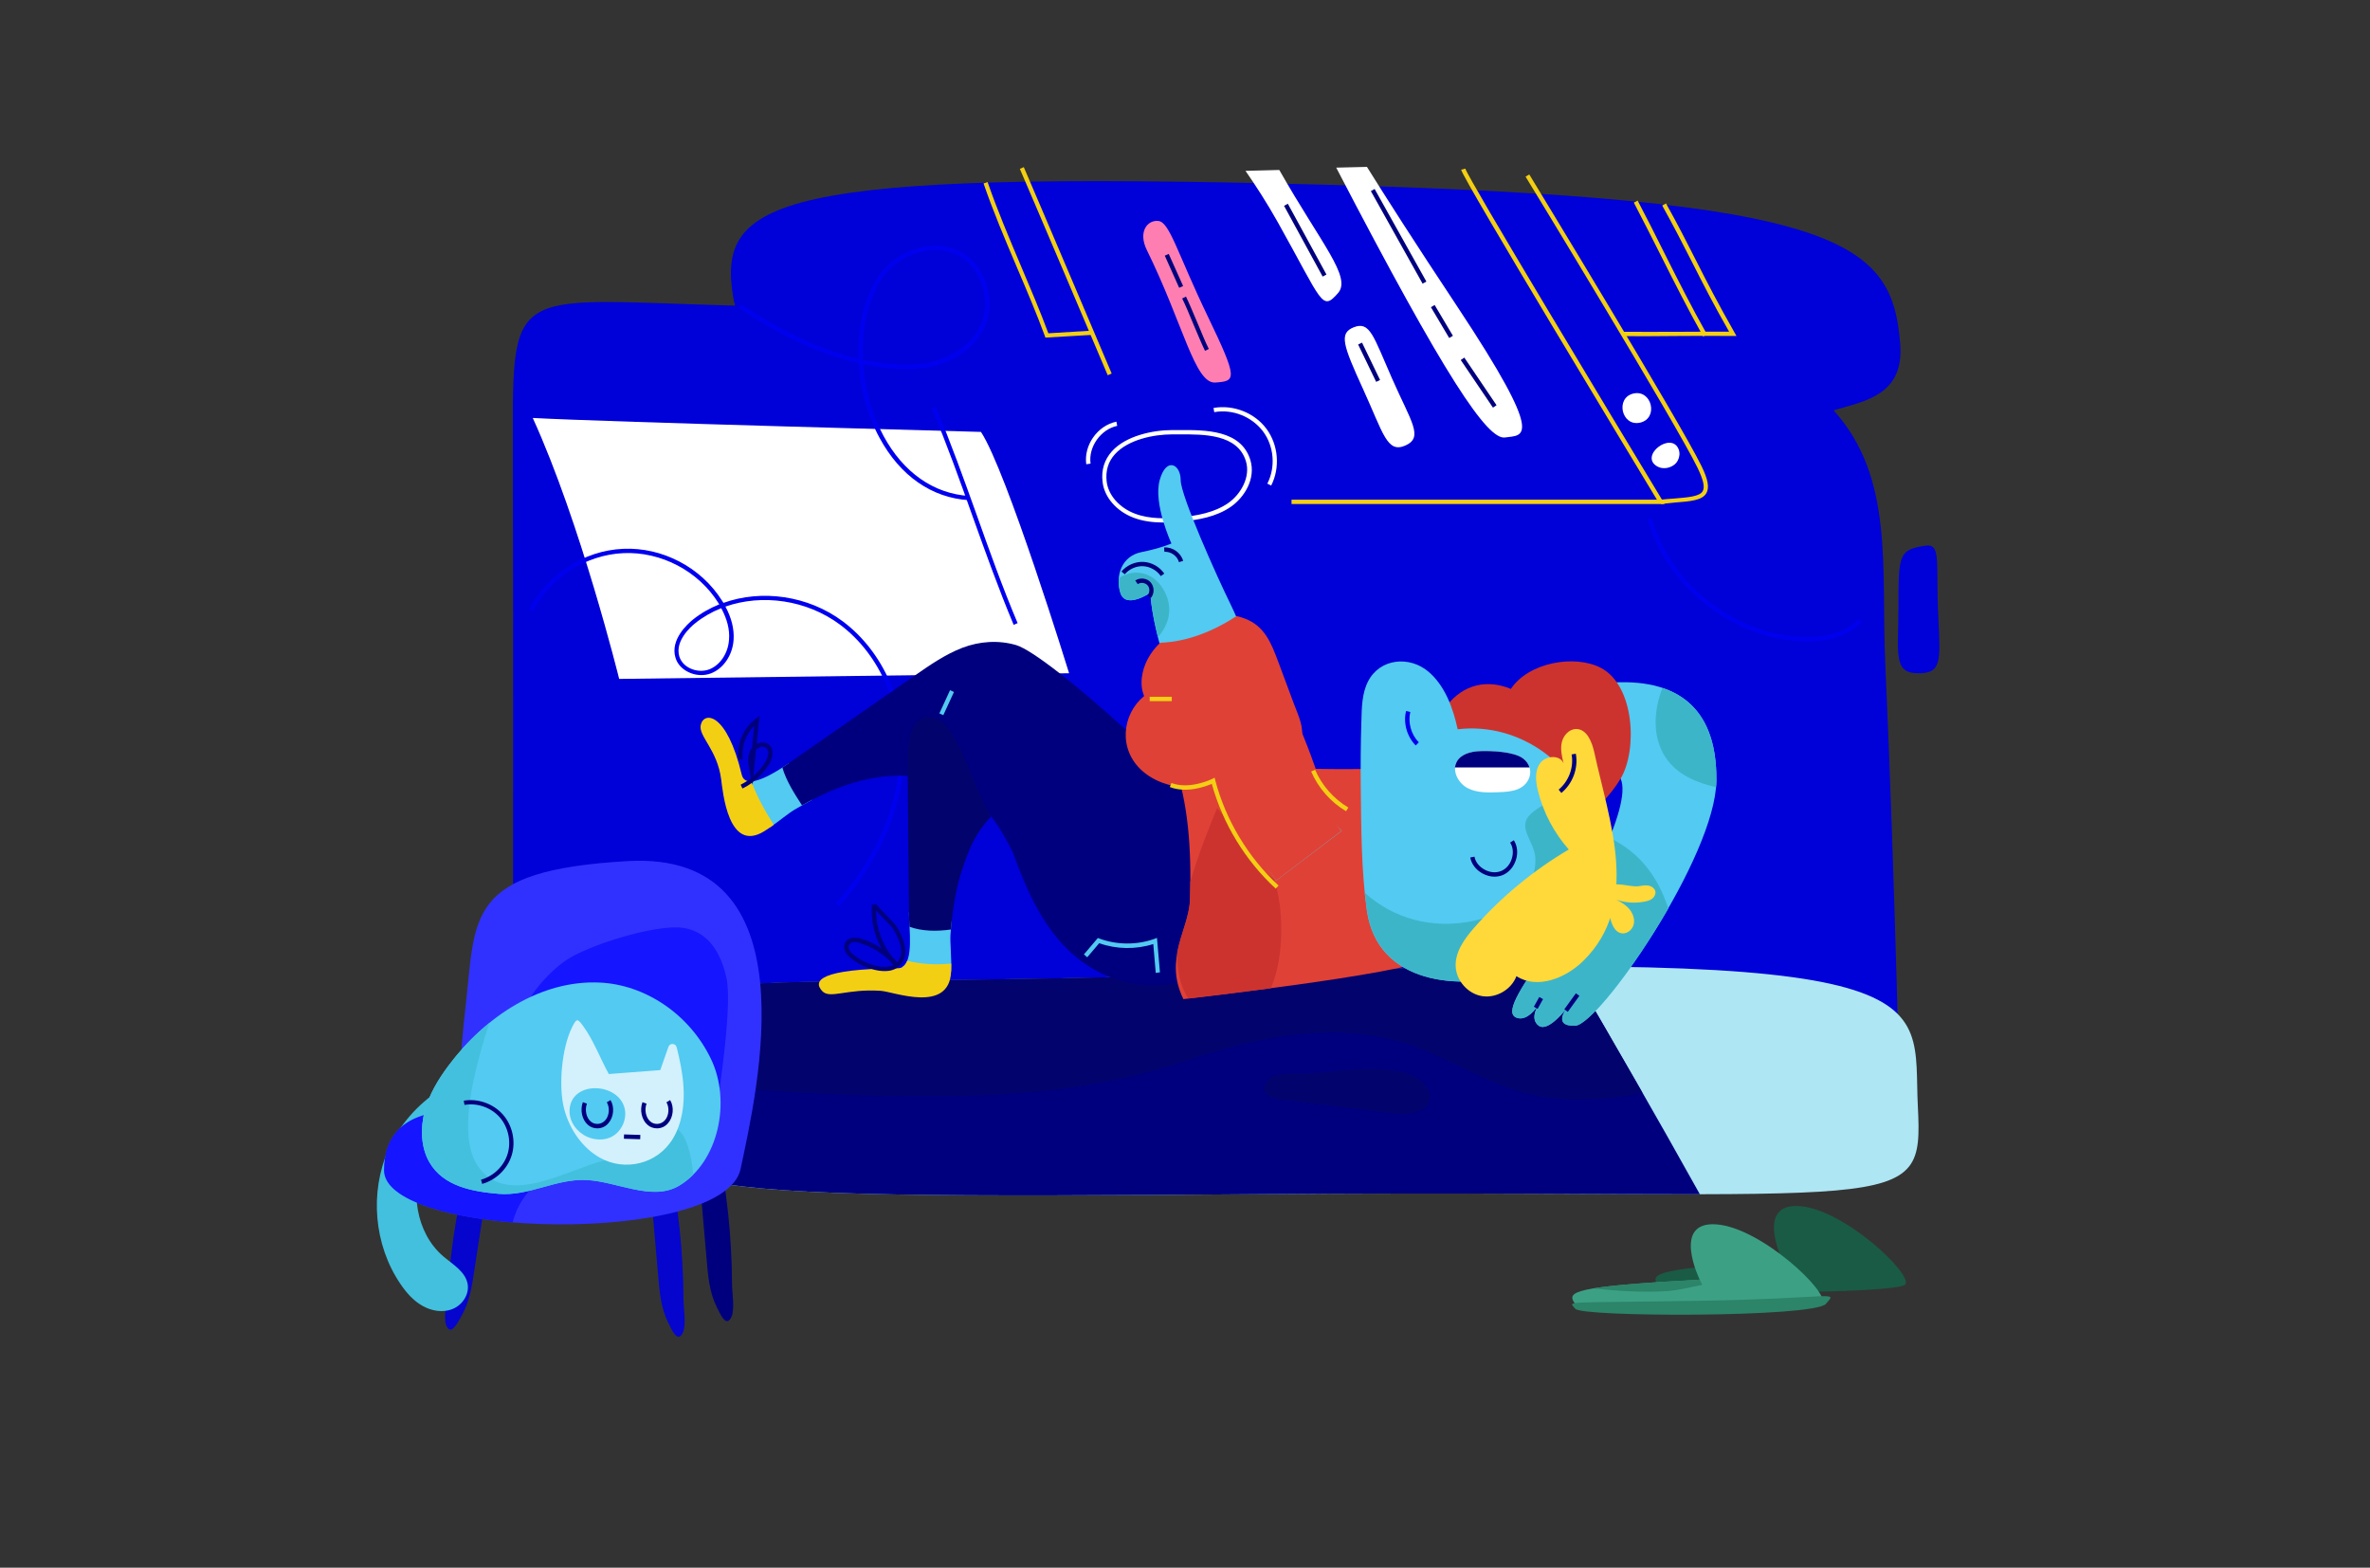 <?xml version="1.0" encoding="utf-8"?>
<!-- Generator: Adobe Illustrator 23.1.0, SVG Export Plug-In . SVG Version: 6.00 Build 0)  -->
<svg version="1.1" id="Слой_1" xmlns="http://www.w3.org/2000/svg" xmlns:xlink="http://www.w3.org/1999/xlink" x="0px" y="0px"
	 viewBox="0 0 1920 1270" style="enable-background:new 0 0 1920 1270;" xml:space="preserve">
<rect x="0" y="0" width="1920" height="1270" fill="#333333" stroke="none"/>
<style type="text/css">
	.st0{fill:#0000D8;}
	.st1{fill:#FFFFFF;}
	.st2{fill:#FE7EB2;}
	.st3{fill:#F3CF14;}
	.st4{fill:#00007F;}
	.st5{fill:#0000EF;}
	.st6{fill:#AEE6F4;}
	.st7{fill:#03036D;}
	.st8{fill:#53CAF1;}
	.st9{fill:#3DB5C9;}
	.st10{fill:#CC332F;}
	.st11{fill:#E04136;}
	.st12{fill:#FFD939;}
	.st13{fill:#1A5B45;}
	.st14{fill:#3CA184;}
	.st15{fill:#2C8469;}
	.st16{fill:#0505CE;}
	.st17{fill:#3131FF;}
	.st18{fill:#43C0DD;}
	.st19{fill:#1515FF;}
	.st20{fill:#D2F1FC;}
</style>
<g id="Space">
	<path class="st0" d="M1539.7,919.6c0,0-4.3-203.6-12.4-381.8c-3.5-77.6,7.6-150.8-41.9-205.4c26.5-7.7,57.2-12.7,54-53.8
		c-6.5-82.3-45.5-117.7-468.2-129c-444.5-11.9-490.2,12.3-477.2,91.3c0.4,2.3,0.9,4.5,1.6,6.7C419,243,415.1,229.2,415.5,350.2
		c0.5,159.6,0,575.6,0,575.6L1539.7,919.6z"/>
	<path class="st1" d="M431.6,338.6c38.9,85.3,70,211.4,70,211.4l364.5-4.6c0,0-50.6-164.1-71.4-195.5
		C794.7,349.8,492.5,341.9,431.6,338.6z"/>
	<g id="Windows">
		<path class="st1" d="M1107.4,135.2c-8.3,0.2-16.6,0.4-24.9,0.6c88.6,170.5,122.6,220.8,136.8,218.6c14.4-2.2,34.1,3.9-38.3-105.4
			C1145.1,194.9,1121.8,158.3,1107.4,135.2z"/>
		<path class="st1" d="M1009,138.4c8.4,12.1,17.4,26,26.1,41.5c36.5,65.1,35.6,72.7,48.9,57.5c11.2-12.9-13.6-39.8-47.6-99.7
			C1027.3,137.9,1018.2,138.1,1009,138.4z"/>
		<path class="st2" d="M929,202.4c29.7,60.3,38.9,108.7,55.6,107.5c16.7-1.2,18.6-2.2-6.1-53.5c-24.7-51.3-30.9-76.5-40.1-77.4
			S922,188.1,929,202.4z"/>
		<path class="st3" d="M1348.5,408.3h-302.2v-3.5h296c-17.5-29-156.3-258.3-158.6-267.3l3.4-0.9c2.1,7.6,116.1,196.8,159.8,269
			L1348.5,408.3z"/>
		<path class="st3" d="M897.4,304c-0.6-1.5-64.2-151.2-71.2-167.2l3.2-1.4c7,16,70.6,165.7,71.2,167.2L897.4,304z"/>
		<path class="st3" d="M1345.6,408.3l-0.3-3.5c3.8-0.4,7.3-0.7,10.6-0.9c12.2-1,21-1.7,23.5-6c1.9-3.2,0.5-9.2-4.1-18.8
			c-17.3-35.6-138.1-234-139.4-236l3-1.8c1.2,2,122.1,200.5,139.5,236.2c5.4,11,6.5,17.6,4,22c-3.4,5.9-12.5,6.6-26.2,7.7
			C1352.8,407.6,1349.3,407.9,1345.6,408.3z"/>
		<path class="st1" d="M1096.8,265.1c-12.2,4.8-8.9,14.3,7.5,50.2c16.4,35.9,19.4,52.2,34.3,45.6c14.9-6.7,4.6-19.2-10.7-53.9
			S1109.9,260,1096.8,265.1z"/>
		<path class="st1" d="M1328.7,342.4c15.2-3.5,9.5-27-5.4-23.6C1308.4,322.2,1313.6,345.8,1328.7,342.4z"/>
		<path class="st1" d="M1342.3,377.7c4.1,2.5,9.6,1.9,13.5-0.8c1.5-1,2.7-2.4,3.5-4c1.4-2.7,1.7-5.9,0.7-8.7
			C1354.3,349,1327.9,369,1342.3,377.7z"/>
		
			<rect x="1130.9" y="147.9" transform="matrix(0.873 -0.488 0.488 0.873 51.122 577.576)" class="st4" width="3.5" height="85.9"/>
		<rect x="1166.6" y="246" transform="matrix(0.86 -0.51 0.51 0.86 30.504 632.275)" class="st4" width="3.5" height="29"/>
		
			<rect x="1196.5" y="286.2" transform="matrix(0.828 -0.56 0.56 0.828 32.414 724.717)" class="st4" width="3.5" height="46.6"/>
		
			<rect x="1106.8" y="276.8" transform="matrix(0.901 -0.435 0.435 0.901 -17.372 511.146)" class="st4" width="3.5" height="33.6"/>
		
			<rect x="1055.5" y="162" transform="matrix(0.878 -0.479 0.479 0.878 35.915 530.087)" class="st4" width="3.5" height="65.3"/>
		
			<rect x="948.9" y="205.3" transform="matrix(0.913 -0.409 0.409 0.913 -6.686 407.793)" class="st4" width="3.5" height="28.5"/>
		<path class="st4" d="M976.2,284.2c-2.5-5.1-5.9-13.3-9.3-21.3c-3.3-8-6.7-16.2-9.2-21.1l3.1-1.5c2.5,5.1,5.9,13.3,9.3,21.3
			c3.3,8,6.7,16.2,9.2,21.1L976.2,284.2z"/>
		<path class="st3" d="M1331.9,272.4c-6,0-11.8,0-17.3-0.1l-0.2-3.5h0.2c13.6,0.1,29.3,0,45.1,0c7.1,0,14.1,0,20.9-0.1
			c6.9,0,13.8,0,20.2,0c-12.6-22-21.4-39.3-29.9-56.1c-7.2-14.1-14.6-28.7-24.3-46.1l3.1-1.7c9.7,17.4,17.1,32,24.3,46.2
			c8.8,17.4,18,35.3,31.3,58.6l1.5,2.6l-3,0c-7.2-0.1-15.1-0.1-23.2-0.1c-6.8,0-13.9,0-20.9,0.1
			C1350.3,272.3,1340.8,272.4,1331.9,272.4z"/>
		<path class="st3" d="M1379.8,272.6l-0.7-1.3c-11.4-20.3-23.1-43.4-34.3-65.7c-7-13.8-14.1-28-21.2-41.5l3.1-1.6
			c7.1,13.5,14.3,27.7,21.2,41.6c11.2,22.3,22.9,45.4,34.3,65.6l0.7,1.3L1379.8,272.6z"/>
		<path class="st3" d="M846.9,273.5l-0.4-1.2c-6.5-17.7-14.6-36.8-22.5-55.3c-9.7-22.8-19.7-46.4-27.2-68.4l3.3-1.1
			c7.5,21.9,17.5,45.5,27.1,68.2c7.7,18.1,15.6,36.8,22.1,54.3l36-2.2l0.1,3.5l-0.8,0L846.9,273.5z"/>
	</g>
	<path class="st0" d="M1559.5,442.1c-20.9,3.3-21.5,6.9-21.5,48.5c0,38.7-4.5,54.4,15.3,54.8s18.7-9.4,17-45
		C1568,455.2,1573.1,440,1559.5,442.1z"/>
	<g id="Lines">
		<path class="st5" d="M679.9,734l-2.6-2.3c30.7-34.3,48.9-74.7,51.3-113.9c2.8-44.7-15.6-87.5-48-111.7
			c-27.1-20.2-63.2-25.1-92.9-14.7c5,9.3,7.2,18.4,6.6,27c-0.8,12.3-8.2,23.2-18.3,27.1c-5.8,2.2-12.7,1.8-18.5-1.1
			c-5.2-2.6-8.9-6.7-10.3-11.7c-4.3-14.5,9.7-27.1,14.1-30.7c6.5-5.2,13.7-9.3,21.4-12.4c-0.2-0.4-0.5-0.8-0.7-1.1
			c-16.2-25.9-46.5-41.8-77-40.4c-30.6,1.4-59.3,19.9-73.1,47.1l-3.1-1.6c14.4-28.4,44.3-47.6,76.1-49c31.8-1.4,63.2,15.1,80.1,42.1
			c0.4,0.6,0.7,1.2,1.1,1.7c30.9-11.1,68.6-6,96.7,15c33.3,24.9,52.3,68.8,49.4,114.7C729.6,658,711.1,699.2,679.9,734z
			 M584.3,492.7c-7.6,3-14.6,7-21,12.1c-4,3.2-16.6,14.5-13,26.9c1.2,4.1,4.2,7.5,8.5,9.6c5,2.5,10.9,2.8,15.7,1
			c8.9-3.4,15.4-13.1,16.1-24.1C591.3,510.2,589.1,501.6,584.3,492.7z"/>
		<path class="st5" d="M785,405.2c-30.1-1.8-55.8-19.7-72.4-50.4c-10.1-18.6-15.8-39.7-17.1-60.6c-37.4-8.6-71.7-27.6-96.8-44.6
			l2-2.9c24.6,16.7,58.2,35.3,94.7,43.9c-0.8-23,3.7-45.4,13.9-63.1c10.4-18.2,31.8-29.8,52.1-28.3c16.8,1.3,30.1,11.4,36.5,27.9
			c6.1,15.8,4.8,31-3.7,44.1c-10.5,16.1-30.8,26.6-53,27.6c-14.1,0.6-28.1-0.8-41.8-3.7c1.4,20.1,6.8,40.5,16.4,58.1
			c16,29.6,40.7,46.9,69.5,48.6L785,405.2z M699.1,291.4c13.7,2.9,27.7,4.4,41.8,3.8c20.8-0.9,40.5-11.1,50.2-26
			c7.9-12,9-26.2,3.3-40.9c-5.9-15.4-17.8-24.5-33.5-25.6c-19-1.4-39.1,9.5-48.8,26.6C702.4,246.4,698.1,268.6,699.1,291.4z"/>
		<path class="st5" d="M1463.9,519.6c-2.1,0-4.2-0.1-6.1-0.2c-56-3.2-107.8-44.8-123.1-98.8l3.4-0.9c14.9,52.6,65.3,93.1,119.9,96.2
			c14.6,0.8,34.8-1,47.6-14.3l2.5,2.4C1496,516.5,1478.4,519.6,1463.9,519.6z"/>
		<path class="st5" d="M821.2,506.2c-12.3-29.3-22.9-59-33.2-87.7c-10.2-28.7-20.8-58.4-33.1-87.5l3.2-1.4
			c12.3,29.3,22.9,59,33.2,87.7c10.2,28.7,20.8,58.4,33.1,87.5L821.2,506.2z"/>
	</g>
</g>
<g id="Loading">
	<path class="st6" d="M1002.7,788.6c-451.2,16.2-486.6-16.9-487.4,81.3c-0.8,98.2-11.1,101.5,510.3,97.5
		c521.4-4,532.7,19.9,528.1-71.2S1588.4,767.5,1002.7,788.6z"/>
	<path class="st4" d="M1271.4,782.9c-70.4-0.2-158.4,1.7-268.6,5.7c-451.2,16.2-486.6-16.9-487.4,81.3
		c-0.8,98.2-11.1,101.5,510.3,97.5c160.9-1.2,273.1,0.2,351.4,0.1C1342.6,905.5,1307.2,844.1,1271.4,782.9z"/>
	<path class="st7" d="M758.9,888.1c68.8-0.2,136.3-6.8,201.9-28.8c60.7-20.3,127-34.2,188.7-10.1c26.3,10.3,50.9,25.1,77.8,33.8
		c29.3,9.5,60.5,9.4,90.6,4.5c4.2-0.7,8.4-1.5,12.6-2.3c-19.6-34.2-39.3-68.3-59.2-102.4c-70.4-0.2-158.4,1.7-268.6,5.7
		c-451.2,16.2-486.6-16.9-487.4,81.3c0,1.7,0,3.3,0,4.9C596.2,882.7,677.5,888.3,758.9,888.1z"/>
	<path class="st7" d="M1036.4,890.5c31.6,3.9,63.3,7.8,94.9,11.8c15.1,1.9,37-5.9,22.5-24.1c-9.3-11.7-35-12.6-48.8-12.3
		c-15.7,0.4-31.4,3.2-47.1,3.9c-7.5,0.4-25-1.8-30.5,5.2C1020.3,883.8,1026.1,889.3,1036.4,890.5z"/>
</g>
<g id="Touch">
	<path class="st1" d="M942.7,423.3c-8.1,0-16.5-0.9-24.4-3.9c-13.9-5.3-23.8-16.7-25.1-29.2l0,0c-1.1-9.5,1.5-17.8,7.6-24.6
		c11.4-12.7,33.4-17.2,48.9-17.2c0.7,0,1.3,0,2,0c1.3,0,2.6,0,3.9,0c21-0.1,49.7-0.2,57.3,24.1c4.7,15.2-4.7,30.2-15.4,37.8
		c-12,8.5-27,10.9-40,12.2C952.6,422.9,947.7,423.3,942.7,423.3z M949.5,351.9c-14.8,0-35.6,4.2-46.3,16.1c-5.4,6-7.6,13.3-6.7,21.8
		l0,0c1.2,11.2,10.2,21.5,22.9,26.3c12.1,4.6,25.7,4.1,37.4,2.9c12.6-1.2,27-3.6,38.4-11.6c10-7.1,18.1-21,14.1-33.9
		c-6.8-21.9-34-21.7-53.9-21.6c-1.9,0-3.7,0-5.5,0C949.8,351.9,949.6,351.9,949.5,351.9z"/>
	<path class="st1" d="M1029.8,393.4l-3.1-1.6c6.8-13.3,5.5-30.3-3.5-42.3s-24.8-18.3-39.5-15.6l-0.6-3.4c16-2.9,33.3,3.9,42.9,16.9
		C1035.7,360.5,1037.2,378.9,1029.8,393.4z"/>
	<path class="st1" d="M880,376.1c-2.1-15.5,9.1-31.3,24.4-34.5l0.7,3.4c-13.4,2.8-23.5,17.1-21.6,30.6L880,376.1z"/>
</g>
<g id="Character">
	<g id="Leg_2_1_">
		<path class="st8" d="M638.9,618.4c-0.2,0.1-0.4,0.3-0.6,0.4c-8.1,5.6-22.3,14.6-30.9,14.2c3.5,13.1,9.6,25.3,16.5,37.2
			c7.7-5.3,15.1-11.5,19.5-14.1c4.9-2.9,9.8-5.6,14.8-8.2C651.4,638.3,644.6,628.6,638.9,618.4z"/>
		<path class="st3" d="M608.8,633c-3.9,0.2-6.9-1.2-7.9-5.4c-12-50.6-30.7-51.5-33.2-40.3c-2,9.1,13.3,19.8,16.5,43.8
			c1.4,10.5,5.8,59.9,34.6,42.5c2.7-1.7,5.4-3.5,8-5.4C619.7,656.7,613.1,645.4,608.8,633z"/>
		<path class="st4" d="M999.3,683.4C974.7,644,849.9,530.5,823.2,522.6c-14.3-4.2-29.7-3.1-43.6,2.2c-13.9,5.4-26.2,13.9-38.4,22.4
			c-34.3,23.8-68.6,47.7-102.8,71.5c-1.4,0.9-2.9,2-4.6,3.1c3.2,10.9,9.7,21,15.9,30.6c14.7-8.2,30-15.2,46.3-19.6
			c33.3-8.9,72.2-5.2,97.5,18.3c11.8,10.9,19.7,24.9,27,39.3c13,35.9,29.2,72.4,62.9,93.2c31.7,19.6,73,20.7,102.4-3.7
			C1015.4,755.5,1019.3,715.4,999.3,683.4z"/>
		
			<rect x="756.9" y="567.2" transform="matrix(0.418 -0.908 0.908 0.418 -70.39 1028.1)" class="st8" width="20.7" height="3.5"/>
		<path class="st8" d="M936.3,788.2l-2-23.4c-14.1,4.5-29.9,4.3-43.8-0.7l-9.7,11.4l-2.7-2.3l11.3-13.3l1.1,0.4
			c14.2,5.3,30.5,5.4,44.7,0.3l2.1-0.8l2.4,27.9L936.3,788.2z"/>
		<path class="st4" d="M601.5,638.8l-1.5-3.1c3-1.5,5.9-3.3,8.5-5.3l-1.2-5.8c-0.9-4.6-2.2-11,0.4-16.4c0.4-0.8,0.9-1.6,1.5-2.3
			L611,588c-6.9,6.9-10.6,17.2-9.2,26.9l-3.5,0.5c-1.7-12.3,3.8-25.6,13.8-33l3.2-2.4l-2.3,22.7c1-0.5,2-0.9,3.1-1.1
			c2.8-0.5,5.4,0.2,7.2,2c4.3,4.2,2.6,10.9-0.5,15.9c-3.4,5.4-7.8,10.2-12.9,14.1l-0.2,2.3l-0.4-1.8
			C606.8,635.9,604.2,637.5,601.5,638.8z M612.5,607.3l-2.2,21.5c3.7-3.2,6.9-6.9,9.5-11.1c2.2-3.6,3.9-8.8,1.1-11.6
			c-1.3-1.3-3-1.3-4.2-1.1C615.2,605.4,613.7,606.2,612.5,607.3z"/>
	</g>
	<g id="Hand_2">
		<path class="st8" d="M1295.5,553.9c60.4-7.2,95.7,16.9,95,78.6c-0.7,61.7-95,197.7-114.4,198.4c-19.4,0.7-6.1-15.1-6.1-15.1
			s-15.5,20.9-23.4,15.1s0-17.3,0-17.3s-8.6,14.4-18,10.8s0.7-20.9,25.9-56.1c25.2-35.3,68.6-115.3,58.4-137.5
			c-10.2-22.2-48.8-8.1-48.8-8.1L1295.5,553.9z"/>
		<path class="st9" d="M1349.4,613.7c9.2,13.8,24.8,20.4,40.8,24c0.2-1.8,0.3-3.5,0.3-5.2c0.5-41.3-15.2-65.7-43.7-75.2
			C1339.6,575.8,1338.4,597.2,1349.4,613.7z"/>
		<path class="st9" d="M1347.2,724.5c-5.2-11.9-12.5-22.8-22.1-31.6c-4.9-4.4-10.2-8.2-15.9-11.4c-1-0.5-2.9-1.6-5.2-2.8
			c-12.7,31.2-34.4,68.5-49.5,89.7c-25.2,35.3-35.3,52.5-25.9,56.1c8.2,3.2,15.9-7.6,17.6-10.2c-1.5,2.4-6.5,11.7,0.4,16.7
			c6.8,5,19.3-10,22.6-14.1c-2.6,3.5-9.4,14.7,6.9,14.1c11.1-0.4,46.9-45.3,75.5-95.1C1350.3,732,1348.8,728.2,1347.2,724.5z"/>
		<path class="st10" d="M1297,541.1c-21.4-11.2-58.8-4.4-73,17c-18.8-7.8-38.3-4.2-52.2,13.9c-17.5,22.8-17.2,45.6-9.7,70.5
			c-2.8,2.2-4.3,5.4-4.7,9.2c-1.4,12.7,11.8,26,21.6,32.3c13.9,8.9,30.9,11.1,47,8.2c32-5.8,70.2-33.4,86.9-61.4
			C1326.8,607.4,1324.1,555.3,1297,541.1z"/>
		
			<rect x="1265.5" y="809.8" transform="matrix(0.586 -0.81 0.81 0.586 -130.238 1368.169)" class="st4" width="16" height="3.5"/>
		
			<rect x="1242.6" y="810.8" transform="matrix(0.485 -0.874 0.874 0.485 -68.676 1508.368)" class="st4" width="9" height="3.5"/>
	</g>
	<g id="Body">
		<path class="st11" d="M1115.1,622.7c-56.8,1.9-163.8-4.1-163.8-4.1c11.2,31.9,14,67.9,12.8,110.1c-0.7,24.7-21.6,47.5-5.4,80.7
			c0,0,178.8-20.3,198.6-32.4C1176.9,764.9,1115.1,622.7,1115.1,622.7z"/>
		<path class="st10" d="M987.7,650.6c-8.8,20.9-17.1,42-23.4,63.8c0,4.7-0.1,9.4-0.3,14.2c-0.4,14.1-7.4,27.6-10.3,42.8
			c-0.3,13.6,2,26.8,8.9,37.5c9.8-1.1,36.4-4.3,66.9-8.3c4.1-9.4,6.4-19.8,7.5-29.5c2.1-19.3,1.2-40.1-4.8-58.9
			C1011.9,697,993.6,673.9,987.7,650.6z"/>
	</g>
	<g id="Hand_1">
		<path class="st8" d="M1033.8,713.4C932,559.7,932,480.2,932,480.2s-20.2,13.8-24.4,0c-4.2-13.8,1.1-29.7,17-32.9
			c15.9-3.2,24.4-7,24.4-7s-14.9-32.3-9.5-51.4c5.3-19.1,17-12.8,17,0c0,12.8,29.7,78.9,40.3,100.4c10.6,21.6,73.2,171.1,90.2,183.8
			L1033.8,713.4z"/>
		<path class="st9" d="M938.1,516.2c8.7-10,12.5-22.8,5.5-36.7c-7.6-15.2-23.6-20.1-37.3-11.1c-0.3,3.9,0.1,7.9,1.3,11.7
			c4.2,13.8,24.4,0,24.4,0S932,492.3,938.1,516.2z"/>
		<path class="st11" d="M1049.3,581.1c-19.7,12.7-60.3,35.8-80.2,48.2c13.9,27.6,41,48.4,64.7,84.1l53-40.3
			C1078.1,666.6,1068.9,623.9,1049.3,581.1z"/>
		<path class="st11" d="M1047.9,569.3c-4.1-11.1-8.2-22.2-12.4-33.3c-5.6-14.9-10.9-28.7-26.8-34.8c-2.3-0.9-4.6-1.6-6.9-2.1
			c-18.6,12.1-39.9,20.9-61.9,21.6c-7.9,7.5-13.6,17.3-14.9,28.4c-0.6,5.6,0.1,10.6,1.9,14.8c-17.9,14.6-21.3,43.2-1.4,60.7
			c26,22.9,73.1,13.4,101.5,1.1c13-5.6,27-14.4,27.9-30.1C1055.5,586.5,1050.9,577.5,1047.9,569.3z"/>
		<path class="st3" d="M1033.5,719.9c-24.6-22.6-42.9-52.7-51.8-84.9c-5.3,2.3-20.6,7.8-34,2.6l1.3-3.3c14.7,5.7,32.9-3.2,33.1-3.3
			l1.9-1l0.5,2.1c8.5,32.3,26.7,62.6,51.3,85.3L1033.5,719.9z"/>
		<rect x="931.4" y="564.5" class="st3" width="17.9" height="3.5"/>
		<path class="st3" d="M1090.5,657.2c-12.5-7.4-22.5-18.8-28.3-32.2l3.2-1.4c5.5,12.7,15,23.5,26.9,30.6L1090.5,657.2z"/>
		<path class="st4" d="M940.4,466.7c-3.2-4.6-8.6-7.7-14.2-8c-5.6-0.3-11.3,2.2-15,6.5l-2.7-2.2c4.3-5.1,11.1-8.1,17.8-7.8
			c6.7,0.3,13.2,4,16.9,9.5L940.4,466.7z"/>
		<path class="st4" d="M932.3,484.5l-2.6-2.3c1.9-2.2,1.9-5.8,0-8c-1.9-2.2-5.6-2.6-8-1l-2-2.9c3.8-2.6,9.5-2,12.5,1.5
			C935.3,475.4,935.3,481,932.3,484.5z"/>
		<path class="st4" d="M955.1,455.4c-1.3-5-6.6-8.7-11.8-8.4l-0.2-3.5c6.8-0.5,13.6,4.3,15.4,10.9L955.1,455.4z"/>
	</g>
	<g id="Head">
		<path class="st8" d="M1291.2,669.8c-12.2-50.3-60-85-110.3-79c-3.8-17.8-10.6-35.6-23.7-46.7c-15.4-13-39.3-10.8-48.9,7.9
			c-5,9.8-5.1,21.2-5.4,32c-0.6,18.2-0.7,36.5-0.5,54.7c0.4,32.6,0.4,66.3,4.9,98.7c8.4,60.3,75.4,65.6,122.9,50.9
			c24.7-7.7,45.3-21.3,55.6-45.8C1295.4,719.8,1297,693.6,1291.2,669.8z"/>
		<path class="st9" d="M1291.2,669.8c-2.1-8.5-5.2-16.5-9.1-24c-1.8,0.8-3.9,1.1-6.3,0.9c-12.4-1-27.1,4.4-36.1,13.1
			c-10.9,10.4,3.3,22,4.1,34.9c1.6,28.5-25.2,46.1-50.1,51.3c-34.1,7.2-65.4-2.3-88-22.7c0.5,4.7,1,9.5,1.7,14.1
			c8.4,60.3,75.4,65.6,122.9,50.9c24.7-7.7,45.3-21.3,55.6-45.8C1295.4,719.8,1297,693.6,1291.2,669.8z"/>
		<path class="st12" d="M1291.6,609.6c-1.9-8.6-6.1-19.2-14.9-19c-5.7,0.1-10.3,5.4-11.5,11c-1.2,5.6,0.2,11.4,1.5,16.9
			c-2.8-7.3-14.6-6.5-19.1-0.1s-3.5,15.1-1.6,22.6c4.4,17.4,13,33.7,24.9,47.2c-28.5,16.8-54.4,38.1-76.3,63
			c-8,9.1-15.9,19.8-15.3,31.9c0.6,11.6,10,22.1,21.5,23.9c11.4,1.8,23.7-5.4,27.7-16.2c16.8,10.9,39.9,1.7,54.2-12.4
			C1329.6,732.3,1303.5,664.7,1291.6,609.6z"/>
		<path class="st1" d="M1199.3,608.5c-7.4,0.2-15.8,2.3-19.2,8.9c-3.9,7.5,1.4,17.2,8.9,21.1c7.5,3.9,16.5,3.6,24.9,3.3
			c5.4-0.2,10.8-0.5,15.8-2.5c10.6-4.3,14-17.6,4.1-24.8C1226.2,608.9,1208.1,608.3,1199.3,608.5z"/>
		<path class="st4" d="M1239.1,621.7c-0.8-2.7-2.5-5.2-5.3-7.3c-7.6-5.6-25.7-6.2-34.6-5.9c-7.4,0.2-15.8,2.3-19.2,8.9
			c-0.7,1.4-1.1,2.9-1.3,4.3H1239.1z"/>
		<path class="st5" d="M1146.9,603.9c-7.1-7.2-10.2-18.1-7.8-27.9l3.4,0.8c-2,8.6,0.7,18.3,6.9,24.6L1146.9,603.9z"/>
		<path class="st4" d="M1264.9,642.4l-2.2-2.7c8.2-6.8,12.4-18,10.5-28.5l3.4-0.6C1278.8,622.3,1274.1,634.8,1264.9,642.4z"/>
		<path class="st4" d="M1210.7,710.2c-3.3,0-6.6-0.9-9.7-2.6c-5.3-2.9-8.9-7.6-9.9-12.9l3.4-0.7c0.8,4.3,3.8,8.1,8.2,10.5
			c4.3,2.4,9.2,2.8,13.2,1.2c4.1-1.6,7.3-5.2,8.8-9.9c1.5-4.7,1.1-9.5-1.3-13.2l3-1.9c2.9,4.6,3.5,10.5,1.6,16.2
			c-1.9,5.7-5.8,10.1-10.8,12.1C1215.1,709.8,1212.9,710.2,1210.7,710.2z"/>
		<path class="st12" d="M1327,718c2.7-0.4,5.5-1,8.2-0.6s5.5,2.3,5.9,5c0.3,2.2-0.9,4.3-2.7,5.7c-1.7,1.3-3.9,1.9-6.1,2.3
			c-7.6,1.5-15.5,1-22.8-1.5c4,2,8,4.4,10.8,8c2.8,3.5,4.4,8.4,3,12.7c-1.4,4.3-6.1,7.6-10.5,6.3c-4.8-1.4-6.9-6.9-8.3-11.7
			c-1.9-6.7-8.7-19.5-2.3-25.5C1307.8,713.6,1320,718.7,1327,718z"/>
	</g>
	<g id="Leg_2">
		<path class="st8" d="M770,757.3c0.3-4,0.6-8,1.1-12c-12-0.2-24.1-1.4-34.7-6.2c0,0.4,0,0.8,0,1.2c0.1,12.3,3.8,38.1-5.5,43.1
			c0.5,0.5,0.9,1,1.4,1.5c12.8,0.3,25.6,0.9,38.3,2C771,776.2,769.6,763.5,770,757.3z"/>
		<path class="st3" d="M735,778.3c-1.5,3.7-3.8,6.1-7.6,6.1c-63.4,0.6-69.1,10.1-61.3,18.5c6.3,6.7,19.9-2.1,47.5-0.2
			c10.5,0.7,55,18.4,56.9-15.1c0.1-2.3,0.1-4.6,0.1-7C758.5,781.8,746.3,781.2,735,778.3z"/>
		<path class="st7" d="M756.7,581.5c-11.4-2.4-21.3,3.5-21.3,33.7c0,41.8,0.7,83.5,1,125.3c0,2.8,0.2,6.4,0.4,10.3
			c10,3.6,21.8,3.9,33.6,2.2c1.4-17.7,4.3-35.3,10.2-52.1c5.7-16.2,10.5-27,22.3-39.4C789.6,643.1,776.4,585.7,756.7,581.5z"/>
		<path class="st4" d="M716.6,786.7c-10.7,0-23.9-6.3-30.1-13.2c-2.5-2.7-3.7-7.3-1.3-10.6c2.3-3.3,7-4.1,12.9-2.3
			c5.6,1.7,10.9,4.3,15.9,7.6c-5.9-10.7-8.6-23.1-7.6-35.4c0,0,0,0,0,0l1.7,0.1l1.6-0.5c0.5,1,4.8,5.3,7.9,8.6c5,5.2,8.2,8.4,9,10
			c4.4,7.6,9,17.4,5.7,26c-2,5.1-6,8.4-11.6,9.4C719.5,786.6,718.1,786.7,716.6,786.7z M692.4,763.2c-1.7,0-3.3,0.4-4.3,1.8
			c-1.3,1.8-0.5,4.6,1,6.3c6.3,6.9,21.1,13.5,31,11.7c1.4-0.3,2.6-0.7,3.7-1.2c-1.2-1.2-2.3-2.5-3.4-3.8
			c-6.6-6.3-14.7-11.2-23.4-13.9C696,763.6,694.2,763.2,692.4,763.2z M723.1,775.5c1.3,1.3,2.6,2.6,3.8,4c1-1,1.7-2.3,2.3-3.8
			c2.8-7.2-1.5-16.1-5.5-23c-0.7-1.3-5.1-5.7-8.5-9.3c-2.4-2.5-4.2-4.3-5.5-5.7C709.7,751.4,714.5,764.9,723.1,775.5z M709.8,733.1
			L709.8,733.1L709.8,733.1z"/>
	</g>
</g>
<g id="Slippers">
	<path class="st13" d="M1444.4,1021.9c-103.7,5.5-107.2,9.9-101.6,18.7c5.6,8.8,194.1,7.7,200.7,0c6.6-7.7-48.9-60.8-85.6-63.5
		C1421.1,974.5,1444.4,1021.9,1444.4,1021.9z"/>
	<path class="st14" d="M1377,1036.7c-103.7,5.5-107.2,9.9-101.6,18.7c5.6,8.8,194.1,7.7,200.7,0s-48.9-60.8-85.6-63.5
		S1377,1036.7,1377,1036.7z"/>
	<path class="st15" d="M1377,1036.7c-45.5,2.4-71.7,4.6-86.4,7.1c19.6,2,39.2,3.4,59.1,2.2c10.2-0.6,19.7-3.3,29.4-5.1
		c-0.1-0.1-0.1-0.2-0.1-0.3C1377.6,1038.1,1377,1036.7,1377,1036.7z"/>
	<path class="st15" d="M1377,1053.8c-114.2,1.9-106.1-0.3-100.8,6.5c5.3,6.8,193.2,7.1,203-4C1489,1045.1,1486.7,1052,1377,1053.8z"
		/>
</g>
<g id="Chair">
	<path class="st4" d="M566.8,955.2c-0.6-6.4,0.2-14.7,6.4-16.3c3.6-0.9,7.5,1.3,9.5,4.4c2.1,3.1,2.7,6.9,3.3,10.6
		c3,18.8,5.1,37.8,6.1,56.8c0.6,9.7,0.9,19.3,0.9,29c0,7.1,2.5,20.9-0.5,27.2c-4.1,8.8-8.7-1.7-11.7-7.7
		c-6.3-12.7-7.2-25.7-8.4-39.6C570.6,998.1,568.7,976.7,566.8,955.2z"/>
	<path class="st16" d="M394.2,963.7c1-6.3,0.7-14.7-5.4-16.7c-3.6-1.2-7.5,0.9-9.8,3.8c-2.3,3-3.2,6.7-4,10.4
		c-4.2,18.6-7.4,37.4-9.6,56.3c-1.2,9.6-2.1,19.3-2.7,28.9c-0.5,7.1-3.7,20.7-1.2,27.2c3.6,9,8.8-1.2,12.1-7
		c7.1-12.3,8.8-25.2,10.9-39C387.8,1006.4,391,985,394.2,963.7z"/>
	<path class="st16" d="M527.5,967.9c-0.6-6.4,0.2-14.7,6.4-16.3c3.6-0.9,7.5,1.3,9.5,4.4c2.1,3.1,2.7,6.9,3.3,10.6
		c3,18.8,5.1,37.8,6.1,56.8c0.6,9.7,0.9,19.3,0.9,29c0,7.1,2.5,20.9-0.5,27.2c-4.1,8.8-8.7-1.7-11.7-7.7
		c-6.3-12.7-7.2-25.7-8.4-39.6C531.3,1010.8,529.4,989.3,527.5,967.9z"/>
	<path class="st17" d="M508.4,697.6c-131.2,7.5-122.9,44.2-131.2,117.7c-8.4,73.5-2.7,85.8-2.7,85.8s-62.9-9.1-63.4,46.7
		c-0.5,55.9,275.7,61.9,288.9-0.9S659.3,688.9,508.4,697.6z"/>
	<path class="st18" d="M343.5,937.2c10.5-23.9,32.4-41.5,57-50.6c-2.6-6.1-4.6-12.6-6-19.3c-2.8,0.5-5.8,0.9-8.3,1.7
		c-10.6,3.1-20.7,7.9-29.9,13.9c-18,11.8-32.9,28.6-41.6,48.4c-15.4,34.7-11.7,77.3,9.6,108.7c4.7,7,10.4,13.6,17.8,17.8
		c7.3,4.2,16.5,5.9,24.4,2.7c7.9-3.1,13.7-11.6,12.4-20c-1.6-10.2-12-16.1-19.9-22.8C336.9,998.7,331.7,964,343.5,937.2z"/>
	<path class="st19" d="M445.9,951.3c28.3-14.9,68.5-9,91.5-33.4c13.1-13.9,40.2,1,42.9-17.2c3.2-21.8,13-87.1,8.2-108.7
		c-4.3-19.2-14.2-37.6-35.7-40.4c-22.2-2.9-78,14.5-95.5,27.2c-39.8,28.9-59,87.5-55.2,135.1c1.4,17.9-26.5,16.9-27.9-0.9
		c-0.3-4-0.5-7.9-0.5-12c-7.2-0.8-62.2-5.4-62.6,46.8c-0.2,23.2,47.5,37.8,104.2,42.5C419.6,973.6,430.4,959.6,445.9,951.3z"/>
</g>
<g id="Cat">
	<path class="st8" d="M486,796c-47.1-2.3-92.6,26.8-122.9,67.6c-8.2,11-15.5,23.1-19.1,36.8c-3.6,13.7-3,29.3,3.9,41.2
		c11.4,19.6,35.1,23.7,56,25.5c24.7,2.1,46.4-12.4,71.2-11.2c24.5,1.1,53.2,17.5,74.9,4.7c32.3-19,42.5-68.7,25.9-102.9
		C558.4,821.4,522.5,797.7,486,796z"/>
	<path class="st18" d="M490.2,939.9c-31.7,8.1-77,37-101.3,7.2c-18.8-23-5.8-72.8,1.6-99.2c1.7-6.1,3.7-12.6,6-19.2
		c-12.4,10-23.7,21.9-33.4,35c-8.2,11-15.5,23.1-19.1,36.8c-3.6,13.7-3,29.3,3.9,41.2c11.4,19.6,35.1,23.7,56,25.5
		c24.7,2.1,46.4-12.4,71.2-11.2c24.5,1.1,53.2,17.5,74.9,4.7c4.3-2.5,8.2-5.6,11.7-9.2C553.4,875.7,518.6,932.7,490.2,939.9z"/>
	<path class="st20" d="M457,898.2c4.5,17.3,15.3,32.1,29.2,39.8c19.7,11,46.3,5.5,59-15.7c7.3-12.1,9.5-27.5,8.5-42.2
		c-0.7-10.8-2.9-21.3-5.5-31.7c-0.9-3.4-5.6-3.6-6.7-0.3l-6.6,18.8c-19.8,1.5-21.9,1.7-41.7,3.2c-6.7-12.2-12.5-27.5-20.5-38.5
		c-4.7-6.4-5.4-7.2-9.2,0.5C455,849,452.3,880.2,457,898.2z"/>
	<path class="st8" d="M461.4,899.8c-0.2,9,6,17.4,14.2,21.1c5.9,2.6,12.8,3.1,18.7,0.6c9.4-4,14.6-15.8,11.2-25.4
		C498.7,876.5,462,875.8,461.4,899.8z"/>
	<path class="st4" d="M532.2,914.1c-2.7,0-5.5-0.9-7.7-2.9c-4.7-4.1-6.4-12-4-18.3l3.3,1.2c-1.9,4.9-0.6,11.3,3,14.4
		c3.4,3,8.7,2.6,11.8-0.9c3.3-3.6,3.9-10.3,1.3-14.6l3-1.8c3.4,5.5,2.6,13.9-1.7,18.7C538.8,912.8,535.5,914.1,532.2,914.1z"/>
	<path class="st4" d="M483.9,914.1c-2.7,0-5.5-0.9-7.7-2.9c-4.7-4.1-6.4-12-4-18.3l3.3,1.2c-1.9,4.9-0.6,11.3,3,14.4
		c3.4,3,8.7,2.6,11.8-0.9c3.3-3.6,3.9-10.3,1.3-14.6l3-1.8c3.4,5.5,2.6,13.9-1.7,18.7C490.5,912.8,487.2,914.1,483.9,914.1z"/>
	
		<rect x="509.9" y="914.6" transform="matrix(3.089575e-02 -1 1 3.089575e-02 -424.912 1404.157)" class="st4" width="3.5" height="13.2"/>
	<path class="st4" d="M390.6,959.1l-0.9-3.4c10.1-2.8,18.6-11,21.6-21.1c3-10.1,0.4-21.6-6.5-29.5c-7-7.9-18.1-11.8-28.5-10
		l-0.6-3.4c11.5-2,23.9,2.4,31.7,11.2c7.7,8.7,10.6,21.6,7.2,32.8C411.3,946.8,401.9,956,390.6,959.1z"/>
</g>
</svg>
